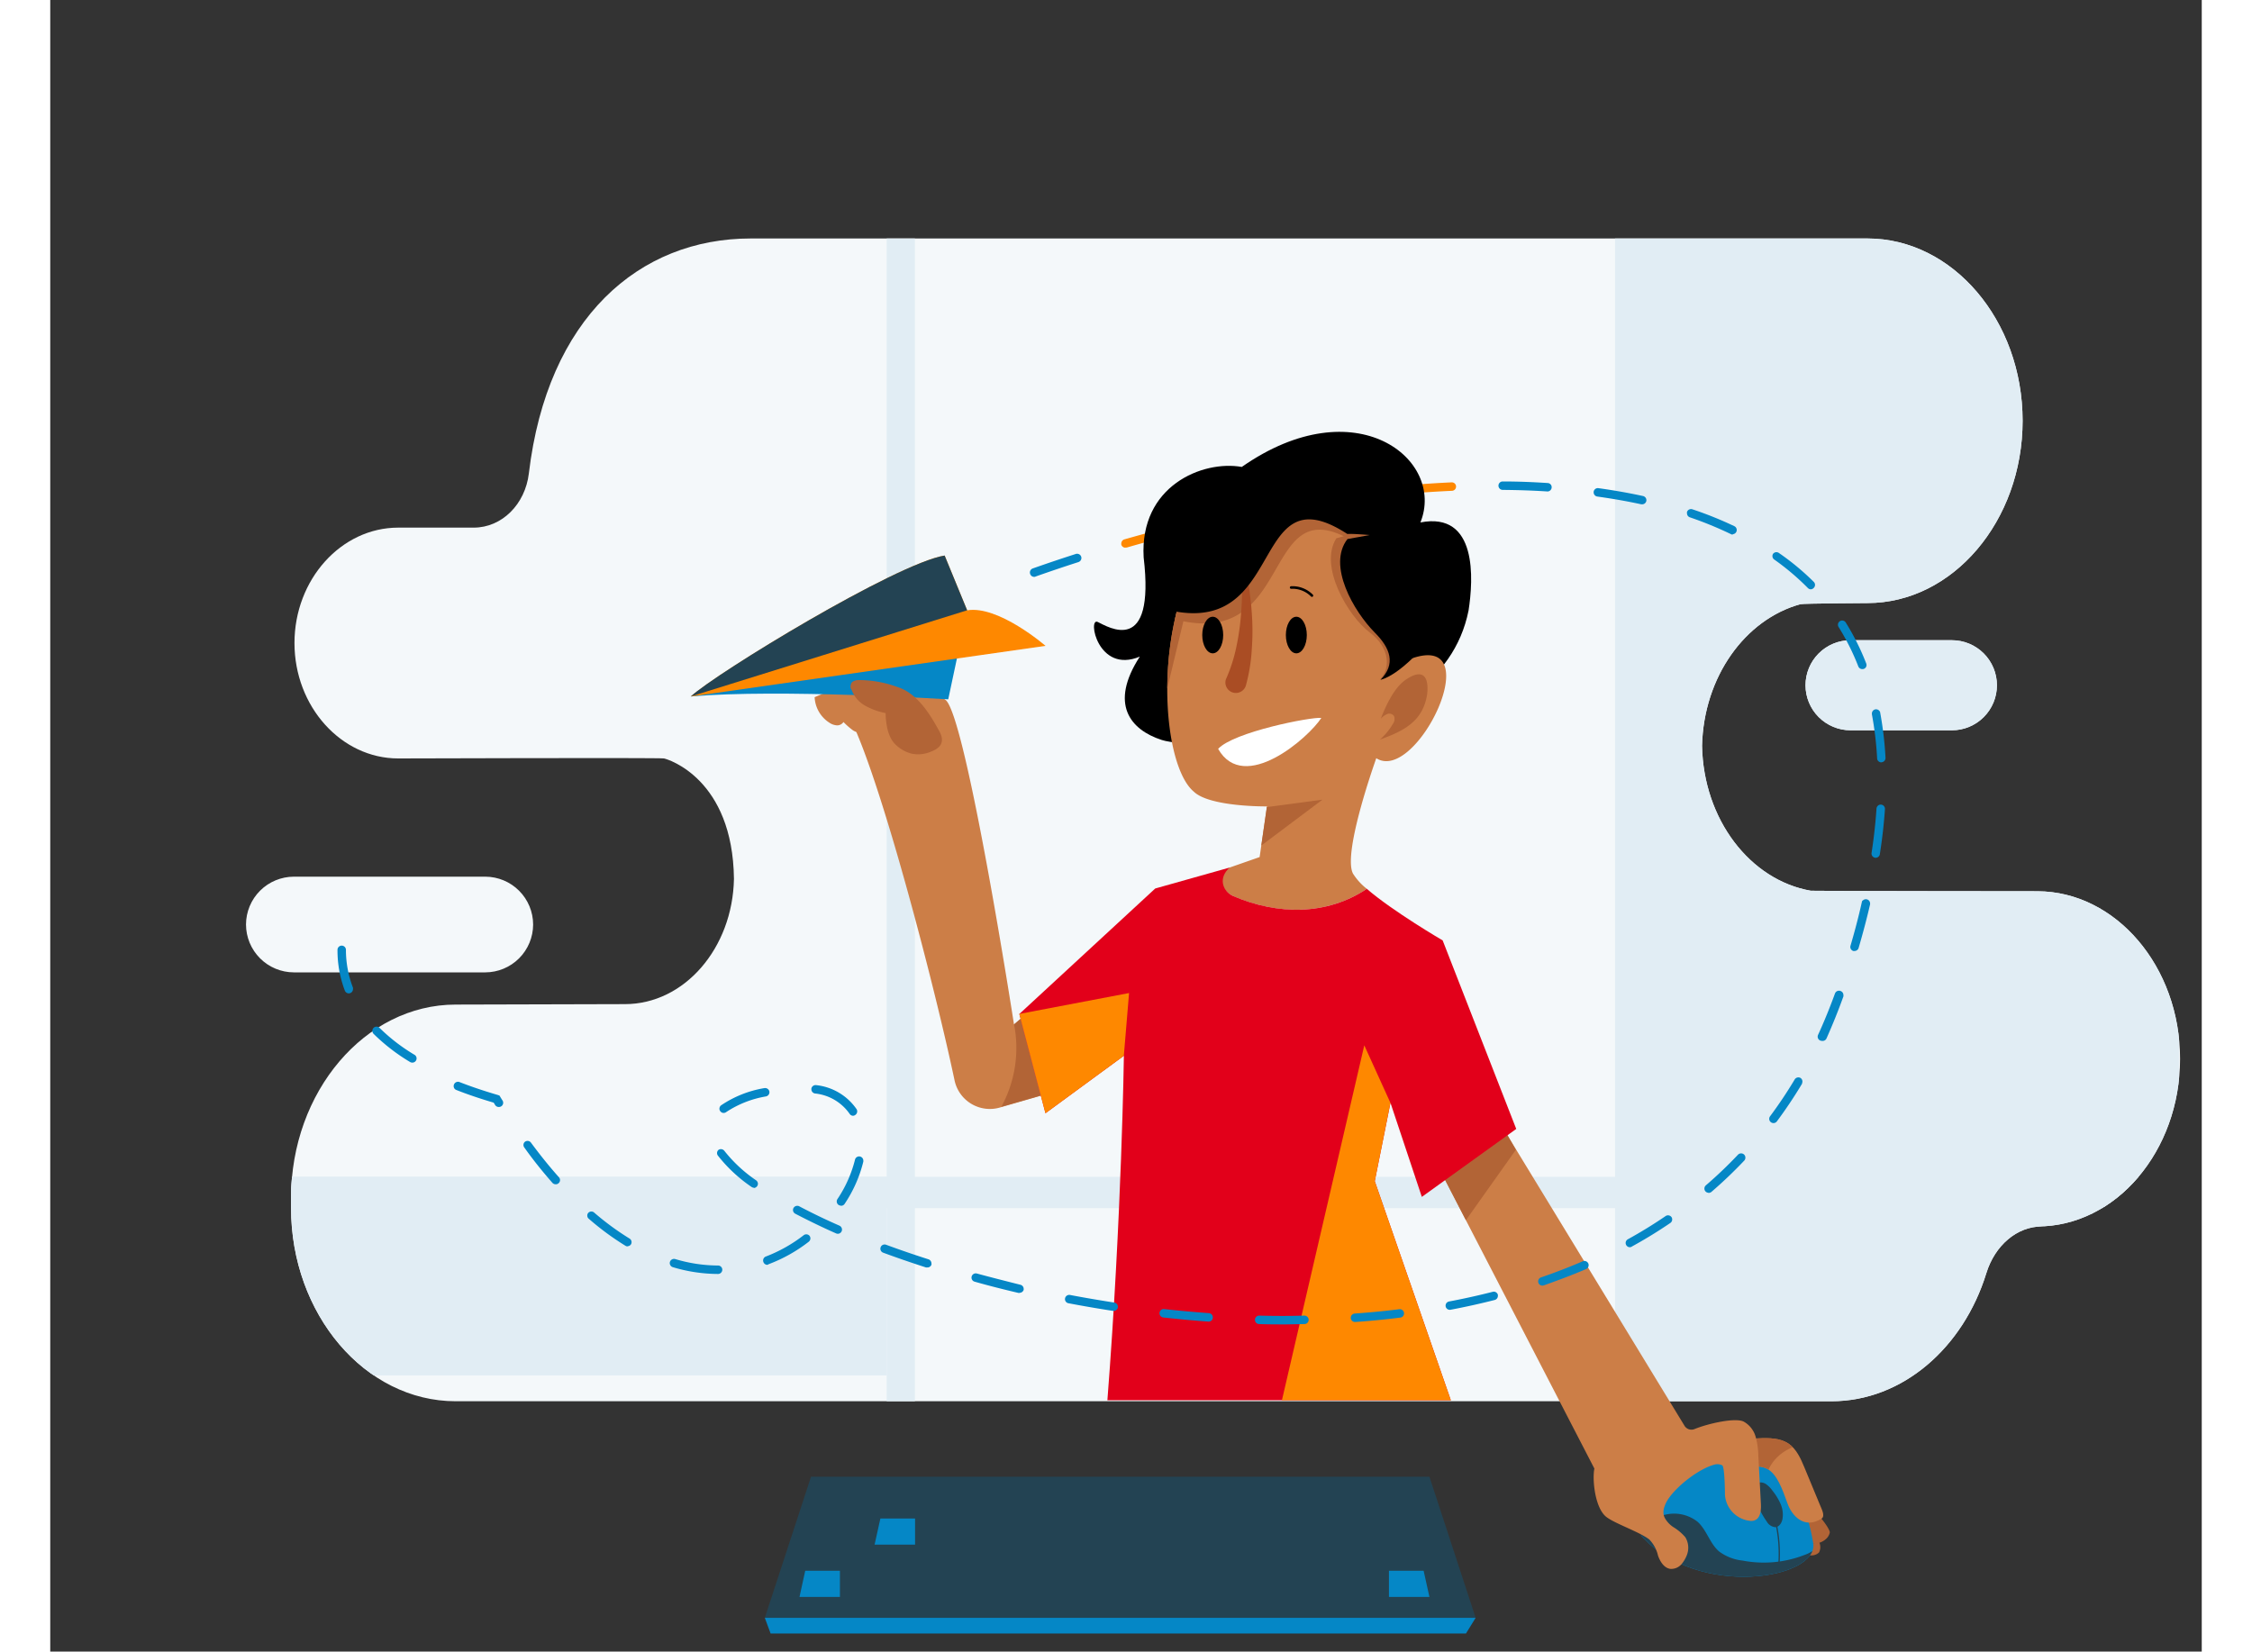 <svg xmlns="http://www.w3.org/2000/svg" xmlns:xlink="http://www.w3.org/1999/xlink" viewBox="0 0 382.15 293.37" width="400px"><rect x="0" y="0" width="382.15" height="293.37" fill="#333333" stroke="none"/><defs><style>.cls-1,.cls-12,.cls-15{fill:none;}.cls-2{clip-path:url(#clip-path);}.cls-3{fill:#f4f8fa;}.cls-4{fill:#e1edf4;}.cls-5{fill:#cc7e47;}.cls-6{fill:#fe8800;}.cls-7{clip-path:url(#clip-path-2);}.cls-8{fill:#b26436;}.cls-9{fill:#fff;}.cls-10{fill:#0587c6;}.cls-11{fill:#aa4d24;}.cls-12{stroke:#000;stroke-linecap:round;stroke-width:0.46px;}.cls-12,.cls-15{stroke-miterlimit:10;}.cls-13{clip-path:url(#clip-path-3);}.cls-14{fill:#234353;}.cls-15{stroke:#234353;stroke-width:0.23px;}.cls-16{clip-path:url(#clip-path-4);}.cls-17{fill:#e2001a;}.cls-18{clip-path:url(#clip-path-5);}</style><clipPath id="clip-path" transform="translate(34.77 42.36)"><path class="cls-1" d="M343.53,145.72h0c0,16.37-11.4,29.77-25.34,29.77H319c-4.47,0-8.37,3.38-9.89,8.32-4.08,13.22-14.89,22.73-27.51,22.73H37.24C21.16,206.54,8,191.08,8,172.18v-1.74c0-18.9,13.16-34.36,29.24-34.36L67.31,136c10.55,0,19.12-9.92,19.36-22.25C86.46,96,75,92.51,74.24,92.36s-47.2,0-47.2,0c-10.14,0-18.43-9.23-18.43-20.5h0c0-11.28,8.29-20.5,18.43-20.5H40.45c5,0,9.14-4.14,9.79-9.63C53.52,14.08,69.83,0,89.65,0H288c15.15,0,27.56,14.57,27.56,32.38h0c0,17.81-12.41,32.38-27.56,32.38,0,0-11.39.06-11.92.2-9.81,2.71-17.16,12.89-17.46,25.15.25,13.11,8.55,23.87,19.32,25.75.36.06,40.26.09,40.26.09C332.13,116,343.53,129.34,343.53,145.72ZM311,79.36h0a8,8,0,0,0-8-8H285a8,8,0,0,0-8,8h0a8,8,0,0,0,8,8h18A8,8,0,0,0,311,79.36ZM51,121.86h0a8.52,8.52,0,0,0-8.5-8.5H8.5a8.52,8.52,0,0,0-8.5,8.5H0a8.52,8.52,0,0,0,8.5,8.5h34A8.52,8.52,0,0,0,51,121.86Z"/></clipPath><clipPath id="clip-path-2" transform="translate(34.77 42.36)"><path class="cls-1" d="M174.71,111.74c-2.68,1.55-1.27,4.14.6,5.05,7.93,3.4,16.63,3.49,23.77-1.27a10.7,10.7,0,0,1-2.46-2.71c-1.91-3.69,4.14-20.49,4.14-20.49,7.16,4.58,20.15-22.53,6.28-17.72,5.47-8.42,5.27-24.2-11.5-28.64-14-2.61-20.38,3-20.38,3-14.71,12.25-13.39,43.81-6.82,49.29,2.82,2.75,13,2.63,13,2.63l-1.3,9Z"/></clipPath><clipPath id="clip-path-3" transform="translate(34.77 42.36)"><path class="cls-1" d="M247.81,230.42c-.9-7.26,26.15-25.57,30.56,1.33C279.36,238.11,257.9,241.67,247.81,230.42Z"/></clipPath><clipPath id="clip-path-4" transform="translate(34.77 42.36)"><path class="cls-1" d="M264.61,218.57c1,.07,3.65-1,5.51-.06s2.78,3.72,3.7,6.23c.7,1.95,2.8,4.63,6,2.67.77-.47,0-1.78-.32-2.61l-2.69-6.49c-.67-1.61-1.42-3.32-2.88-4.28s-3.46-1-5.27-.9l-6.33.24Z"/></clipPath><clipPath id="clip-path-5" transform="translate(34.77 42.36)"><path class="cls-1" d="M124.09,56.32l4,9.73c5.57-.93,13,5.57,13,5.57L79,81.35C83.52,77.19,115.47,57.73,124.09,56.32Z"/></clipPath></defs><g id="Layer_2" data-name="Layer 2"><g id="contact"><g class="cls-2"><rect class="cls-3" x="-30.72" y="-42.36" width="378.1" height="293.37" transform="translate(351.43 251.01) rotate(-180)"/><rect class="cls-4" y="209.03" width="378.1" height="5.57"/><rect class="cls-4" x="277.94" y="2" width="100.16" height="276.66"/><rect class="cls-4" y="209.03" width="148.57" height="35.28"/><rect class="cls-4" x="148.57" y="2" width="5.01" height="276.66"/><rect class="cls-4" x="9.18" y="2" width="5.01" height="276.66"/></g><path class="cls-5" d="M110.25,85.9a1.21,1.21,0,0,1-.61,1.74,2.15,2.15,0,0,1-2-.4,13.84,13.84,0,0,1-1.52-1.35,1.32,1.32,0,0,1-1.2.59,2.66,2.66,0,0,1-1.3-.47A5.69,5.69,0,0,1,101,81.48c3-1.26,5.88-2.65,9-2.06A2.8,2.8,0,0,1,112,80.48a3.41,3.41,0,0,1,.11,2.52A8,8,0,0,1,110.25,85.9Z" transform="translate(34.77 42.36)"/><path class="cls-5" d="M141.18,152.27l-7.28,2.1a6.41,6.41,0,0,1-8.05-4.84c-4-19-16.42-66.38-21-67.49,11-7.15,19.49,0,19.49,0,3.72,3.72,12.07,57.56,12.07,57.56l1.17-1Z" transform="translate(34.77 42.36)"/><path class="cls-6" d="M156.19,54.92a.75.75,0,0,1-.72-.54.83.83,0,0,1,0-.22.77.77,0,0,1,.54-.71c2.62-.75,5.22-1.46,7.73-2.11a.75.75,0,0,1,.92.53.76.76,0,0,1-.54.92c-2.55.66-5.13,1.37-7.69,2.11l-.06,0h-.15Z" transform="translate(34.77 42.36)"/><path class="cls-6" d="M206.22,45.35a.76.76,0,0,1-.75-.69v-.08a.74.74,0,0,1,.68-.73h0c2.66-.23,5.36-.41,8-.53a.75.75,0,1,1,.06,1.5c-2.61.12-5.28.29-7.95.52Z" transform="translate(34.77 42.36)"/><path d="M208.6,50.44c4.5-11.19-11.48-24-31.73-9.86-7-1.24-18.16,3.4-17.43,16.06,2.08,17.61-6.29,12.38-8.15,11.48s0,9.28,7.47,6.15c-5.47,8.43-1.7,13,3.9,14.81s49.24,3.16,54.49-23C218,60.6,218.79,48.46,208.6,50.44Z" transform="translate(34.77 42.36)"/><path class="cls-5" d="M174.71,111.74c-2.68,1.55-1.27,4.14.6,5.05,7.93,3.4,16.63,3.49,23.77-1.27a10.7,10.7,0,0,1-2.46-2.71c-1.91-3.69,4.14-20.49,4.14-20.49,7.16,4.58,20.15-22.53,6.28-17.72,5.47-8.42,5.27-24.2-11.5-28.64-14-2.61-20.38,3-20.38,3-14.71,12.25-13.39,43.81-6.82,49.29,2.82,2.75,13,2.63,13,2.63l-1.3,9Z" transform="translate(34.77 42.36)"/><g class="cls-7"><path class="cls-8" d="M162.36,66.82c25.18,9,16.84-24.4,35.12-12.5,1.8-.14,10.22.8,10.22.8s4.46-14.91-16-14.66a21.39,21.39,0,0,0-18.43,11.37C171.52,55.68,162.68,66.86,162.36,66.82Z" transform="translate(34.77 42.36)"/><polygon class="cls-8" points="201.88 107.8 198.12 123.47 198.12 109.55 201.88 107.8"/><polygon class="cls-8" points="212.05 143.9 225.97 142.04 214.83 150.4 212.05 143.9"/><path class="cls-8" d="M204.55,50.25l-10.88,3c-3.2,5,2.18,13.92,5.89,16.7s3.72,6.5,1.86,8.36c3.59-1.32,8.06-8.07,8.06-8.07S217.14,54.51,204.55,50.25Z" transform="translate(34.77 42.36)"/></g><path d="M206.75,51.39l-11.11,2C192,58.08,196.78,66.26,200.49,70c2.79,2.79,3.78,5.59,1,8.41,3.7-1,8.27-6.6,8.27-6.6S218.89,56.81,206.75,51.39Z" transform="translate(34.77 42.36)"/><path class="cls-9" d="M172.67,90.66c2.75-3,16.49-5.7,18.33-5.5C188.76,88.66,177.28,98.75,172.67,90.66Z" transform="translate(34.77 42.36)"/><path class="cls-8" d="M209.77,81.11s1-5.91-3.71-2.78c-2.12,1.4-3.6,4.65-4.51,7a3,3,0,0,1,1.12-.84,1,1,0,0,1,1.25.36,1.46,1.46,0,0,1-.22,1.38A10.67,10.67,0,0,1,201.41,89C205.78,87.46,209,85.69,209.77,81.11Z" transform="translate(34.77 42.36)"/><path class="cls-8" d="M136.43,139.6h0l1.17-1,3.58,13.63-7,2,.25-.5a21.77,21.77,0,0,0,2-14.09Z" transform="translate(34.77 42.36)"/><path class="cls-10" d="M79,81.35c15.67-1.38,45.73.51,45.73.51l3.36-15.81Z" transform="translate(34.77 42.36)"/><ellipse cx="221.33" cy="112.8" rx="1.86" ry="3.25"/><ellipse cx="206.48" cy="112.8" rx="1.86" ry="3.25"/><path class="cls-11" d="M176.35,54.19a35.12,35.12,0,0,1,1.52,6.08,59.65,59.65,0,0,1,.78,6.27,43.93,43.93,0,0,1,0,6.39,31,31,0,0,1-1.06,6.51,1.86,1.86,0,0,1-3.58-1,1.25,1.25,0,0,1,.1-.27,28.09,28.09,0,0,0,1.79-5.59,44.43,44.43,0,0,0,.85-6,60.18,60.18,0,0,0,.16-6.16A35.64,35.64,0,0,0,176.35,54.19Z" transform="translate(34.77 42.36)"/><path d="M160.5,65c25.18,9,16.84-24.41,35.12-12.51,1.8-.14,10.23.8,10.23.8s4.45-14.91-16-14.65A21.36,21.36,0,0,0,171.45,50C169.66,53.82,160.82,65,160.5,65Z" transform="translate(34.77 42.36)"/><path class="cls-12" d="M185.64,62a4.85,4.85,0,0,1,3.69,1.43" transform="translate(34.77 42.36)"/><path class="cls-8" d="M278.15,233.92a1.89,1.89,0,0,0,1.25-.52,2.07,2.07,0,0,0,0-1.89c-.24-.28-.55.28-.92.24a16.93,16.93,0,0,0-1.74-.11c-.29,0-.59,0-.88,0a.73.73,0,0,0-.5.16.8.8,0,0,0,0,.89,2,2,0,0,0,1,.91A3.58,3.58,0,0,0,278.15,233.92Z" transform="translate(34.77 42.36)"/><path class="cls-8" d="M276.32,224.1c2.47,1.63,4.95,4.91,5,5.74a2.22,2.22,0,0,1-.51,1,3.25,3.25,0,0,1-3.21.87c-1.11-.33-3.71-2-3.74-3.86S274.72,225.05,276.32,224.1Z" transform="translate(34.77 42.36)"/><path class="cls-10" d="M247.81,230.42c-.9-10,26.15-25.57,30.56,1.33C279.36,238.11,257.9,241.67,247.81,230.42Z" transform="translate(34.77 42.36)"/><g class="cls-13"><path class="cls-14" d="M280.33,230.58a5.83,5.83,0,0,1-3.51,3.26,19.93,19.93,0,0,1-11,1,8.41,8.41,0,0,1-4.18-1.63c-1.65-1.42-2.19-3.81-3.81-5.26a6.72,6.72,0,0,0-5.61-1.29,20.22,20.22,0,0,0-5.51,2.17c.75,3,1.32,6,3.79,7.88a12.18,12.18,0,0,0,3.27,1.62,50.8,50.8,0,0,0,22.93,2.72,6.34,6.34,0,0,0,3.57-1.2c1.35-1.17,1.55-3.18,1.4-5S279.89,232.31,280.33,230.58Z" transform="translate(34.77 42.36)"/><path class="cls-15" d="M271.66,227.75a25.82,25.82,0,0,1,.61,7.84" transform="translate(34.77 42.36)"/></g><path class="cls-14" d="M270.12,227.91a1.92,1.92,0,0,0,1.56,1c.66-.07,1.08-.76,1.22-1.41a4.75,4.75,0,0,0-.33-2.73,10.5,10.5,0,0,0-1.46-2.37,4.51,4.51,0,0,0-1.1-1.12,1.72,1.72,0,0,0-1.5-.25,1.47,1.47,0,0,0-.84,1,2.91,2.91,0,0,0,.21,1.26,14.38,14.38,0,0,0,1.24,3A14.23,14.23,0,0,0,270.12,227.91Z" transform="translate(34.77 42.36)"/><path class="cls-5" d="M264.61,218.57c1,.07,3.65-1,5.51-.06s2.78,3.72,3.7,6.23c.7,1.95,2.8,4.63,6,2.67.77-.47,0-1.78-.32-2.61l-2.69-6.49c-.67-1.61-1.42-3.32-2.88-4.28s-3.46-1-5.27-.9l-6.33.24Z" transform="translate(34.77 42.36)"/><g class="cls-16"><path class="cls-8" d="M279.4,213.87c-5.57,0-8.35,2.79-9.28,5.57h-2.79L266.4,212Z" transform="translate(34.77 42.36)"/></g><path class="cls-5" d="M255.51,210.9a1.44,1.44,0,0,0,1.75.59c2.45-1,7.25-2.08,8.75-1.34a4.46,4.46,0,0,1,2.12,2.66,13.37,13.37,0,0,1,.49,3.45l.45,8.39c.05.89.12,3.15-1.74,3.15a5,5,0,0,1-4.64-4.64c0-1.16-.08-4.93-.47-5.23a1.93,1.93,0,0,0-1.25-.17c-2.77.67-6.64,3.68-8.25,6l0,0a5.54,5.54,0,0,0-.86,1.78,2.82,2.82,0,0,0-.08,1,2.11,2.11,0,0,0,.25.77,4.69,4.69,0,0,0,1.47,1.57,8.92,8.92,0,0,1,2.15,1.81,3.59,3.59,0,0,1,.27,3.19,5.57,5.57,0,0,1-.89,1.53,2.39,2.39,0,0,1-2.06.9c-1.1-.16-1.78-1.28-2.16-2.32a6.07,6.07,0,0,0-1.56-2.9c-1.82-1.42-6.67-3-7.89-4.23-1.86-1.86-2.23-6.67-1.86-8.36l-27.85-53.84,11.14-7.43Z" transform="translate(34.77 42.36)"/><polygon class="cls-8" points="245.47 205.17 256.61 197.74 260.32 204.24 251.45 216.74 245.47 205.17"/><path class="cls-17" d="M203.28,153.53l5.57,16.71,16.77-12.07-13.07-33.49s-8.88-5.18-13.47-9.16c-7.14,4.76-15.84,4.67-23.77,1.27-1.87-.91-2.67-3.18-.6-5.05l-13.21,3.72-24.14,22.29h0L142,155.38l13.93-10.21s-.38,28.36-2.93,61.19h61l-13.51-38.91Z" transform="translate(34.77 42.36)"/><polygon class="cls-6" points="191.62 176.39 190.69 187.53 176.77 197.74 172.13 180.1 191.62 176.39"/><polygon class="cls-6" points="238.04 195.89 233.4 185.68 218.77 248.72 248.77 248.72 235.26 209.81 238.04 195.89"/><path class="cls-8" d="M121.83,91.08a5.78,5.78,0,0,1-3.6.43,6.4,6.4,0,0,1-3.08-1.84c-1.21-1.4-1.49-3.52-1.55-5.37A12,12,0,0,1,110,83a5.29,5.29,0,0,1-2.45-2.88c-.31-.24-.17-1.06.12-1.33a1.89,1.89,0,0,1,1.12-.35,19.69,19.69,0,0,1,6.88,1.22c3.51,1.08,5.78,4.73,7.55,8C124.06,89.27,123.55,90.4,121.83,91.08Z" transform="translate(34.77 42.36)"/><path class="cls-6" d="M124.09,56.32l4,9.73c5.57-.93,13.92,6.31,13.92,6.31l-63,9C83.52,77.19,115.47,57.73,124.09,56.32Z" transform="translate(34.77 42.36)"/><polygon class="cls-14" points="253.18 287.37 126.92 287.37 135.13 262.3 244.97 262.3 253.18 287.37"/><polygon class="cls-10" points="126.92 287.37 127.95 290.15 251.46 290.15 253.18 287.37 126.92 287.37"/><polygon class="cls-10" points="140.26 279.01 134.1 279.01 133.08 283.66 140.26 283.66 140.26 279.01"/><polygon class="cls-10" points="153.61 269.73 147.45 269.73 146.42 274.37 153.61 274.37 153.61 269.73"/><polygon class="cls-10" points="237.78 279.01 243.94 279.01 244.97 283.66 237.78 283.66 237.78 279.01"/><g class="cls-18"><polygon class="cls-14" points="162.84 108.41 113.76 123.71 122.92 113.97 160.06 95.41 162.84 108.41"/></g><path class="cls-10" d="M184.76,192.89c-1.55,0-3.16,0-4.8-.06a.75.75,0,0,1,0-1.5h0c2.8.07,5.2.08,7.93,0H188a.75.75,0,0,1,0,1.5Zm12.22-.43a.75.75,0,0,1-.75-.7.77.77,0,0,1,.18-.54.79.79,0,0,1,.52-.26c2.67-.19,5.34-.44,7.92-.77h.06a.75.75,0,0,1,.78.66v.07a.74.74,0,0,1-.66.76c-2.59.33-5.29.59-8,.78Zm-26-.07h-.06c-2.64-.19-5.33-.44-8-.73a.77.77,0,0,1-.5-.28.78.78,0,0,1-.16-.55.75.75,0,0,1,.83-.66c2.68.29,5.35.53,7.94.72a.75.75,0,0,1,.7.76.06.06,0,0,1,0,0A.74.74,0,0,1,171,192.39Zm-16.9-1.9H154c-2.68-.41-5.34-.87-7.92-1.36a.74.74,0,0,1-.6-.87.76.76,0,0,1,.88-.6c2.58.49,5.23.94,7.86,1.35a.74.74,0,0,1,.64.74.45.45,0,0,1,0,.11A.75.75,0,0,1,154.09,190.49Zm59.74-.19a.75.75,0,0,1-.74-.61.8.8,0,0,1,.12-.56.81.81,0,0,1,.48-.31c2.65-.5,5.26-1.08,7.76-1.72a.75.75,0,0,1,.92.54,1.1,1.1,0,0,1,0,.18.75.75,0,0,1-.56.73c-2.56.65-5.2,1.24-7.86,1.74Zm-76.44-3-.17,0c-2.64-.62-5.26-1.28-7.79-2a.75.75,0,0,1-.53-.92.76.76,0,0,1,.92-.53c2.52.68,5.13,1.34,7.74,2a.75.75,0,0,1,.58.71,1.23,1.23,0,0,1,0,.19A.77.77,0,0,1,137.39,187.28ZM230.26,186a.75.75,0,0,1-.71-.51.76.76,0,0,1,.47-.95c2.48-.85,4.92-1.79,7.27-2.8l.13-.06a.77.77,0,0,1,1,.39.79.79,0,0,1,.06.29.76.76,0,0,1-.45.7c-2.43,1.05-5,2-7.52,2.9A1,1,0,0,1,230.26,186ZM83.8,183.93h0a28.22,28.22,0,0,1-8-1.21.73.73,0,0,1-.44-.37.71.71,0,0,1-.06-.57.77.77,0,0,1,.93-.5,26.69,26.69,0,0,0,7.62,1.15h0a.75.75,0,0,1,.75.74A.76.76,0,0,1,83.8,183.93ZM121,182.77a.91.91,0,0,1-.23,0c-2.6-.84-5.16-1.72-7.6-2.62a.75.75,0,0,1,.52-1.41c2.47.91,5,1.78,7.54,2.59a.78.78,0,0,1,.52.73.57.57,0,0,1,0,.22A.74.74,0,0,1,121,182.77Zm-28.39-.46a.74.74,0,0,1-.7-.48.75.75,0,0,1,.43-1,26.29,26.29,0,0,0,6.75-3.81.76.76,0,0,1,1,.13.79.79,0,0,1,.16.44.78.78,0,0,1-.29.61,27.18,27.18,0,0,1-7.14,4A.75.75,0,0,1,92.6,182.31Zm153.19-3.13a.74.74,0,0,1-.65-.39.76.76,0,0,1-.07-.57.77.77,0,0,1,.36-.45c2.33-1.28,4.6-2.68,6.75-4.15a.77.77,0,0,1,1,.2.72.72,0,0,1,.13.42.76.76,0,0,1-.3.61l0,0,0,0c-2.17,1.48-4.46,2.89-6.83,4.19A.65.65,0,0,1,245.79,179.18Zm-178-.14h0a.77.77,0,0,1-.39-.11,48.55,48.55,0,0,1-6.53-4.81.69.69,0,0,1-.26-.51.71.71,0,0,1,.18-.54.76.76,0,0,1,1-.08,48.18,48.18,0,0,0,6.34,4.66.75.75,0,0,1,.25,1A.74.74,0,0,1,67.75,179Zm37.32-2.25a.77.77,0,0,1-.3-.06c-2.61-1.15-5-2.33-7.26-3.5a.76.76,0,0,1-.37-.44.73.73,0,0,1,.06-.58.77.77,0,0,1,1-.31c2.19,1.16,4.6,2.33,7.16,3.45a.77.77,0,0,1,.45.7.72.72,0,0,1-.06.29A.74.74,0,0,1,105.07,176.79Zm.55-5a.75.75,0,0,1-.41-.12.73.73,0,0,1-.32-.48.75.75,0,0,1,.11-.56,22.16,22.16,0,0,0,3.12-7,.75.75,0,0,1,1.48.19.77.77,0,0,1,0,.15,23.52,23.52,0,0,1-3.33,7.52A.73.73,0,0,1,105.62,171.81Zm154.12-2.28a.77.77,0,0,1-.57-.26.76.76,0,0,1,.08-1.06,75.79,75.79,0,0,0,5.73-5.47.78.78,0,0,1,1.06,0,.75.75,0,0,1,.23.57.74.74,0,0,1-.2.5,78.94,78.94,0,0,1-5.84,5.57A.8.8,0,0,1,259.74,169.53Zm-169.57-.9a.76.76,0,0,1-.43-.14,26.64,26.64,0,0,1-6-5.6.75.75,0,0,1,.16-1,.78.78,0,0,1,1,.17,25.37,25.37,0,0,0,5.66,5.26.79.79,0,0,1,.32.6.77.77,0,0,1-.76.76ZM55,168a.77.77,0,0,1-.57-.25c-1.68-1.91-3.38-4-5-6.29a.73.73,0,0,1-.14-.55.69.69,0,0,1,.3-.49.76.76,0,0,1,1,.15c1.64,2.22,3.31,4.3,5,6.19a.73.73,0,0,1-.07,1.05A.69.69,0,0,1,55,168ZM271.3,157.13a.76.76,0,0,1-.74-.65.73.73,0,0,1,.14-.55,78.2,78.2,0,0,0,4.39-6.57h0a.77.77,0,0,1,1-.26.75.75,0,0,1,.36.64.81.81,0,0,1-.06.31h0l0,.08,0,0c-1.38,2.3-2.88,4.55-4.45,6.66A.75.75,0,0,1,271.3,157.13Zm-163.46-1.3a.74.74,0,0,1-.63-.35,8.56,8.56,0,0,0-6.16-3.61.76.76,0,0,1-.63-.75s0-.07,0-.11a.76.76,0,0,1,.86-.62,10,10,0,0,1,7.18,4.28.76.76,0,0,1-.22,1A.73.73,0,0,1,107.84,155.83Zm-23-.5a.73.73,0,0,1-.59-.3.7.7,0,0,1-.16-.44.78.78,0,0,1,.29-.61,19.41,19.41,0,0,1,7.68-3.06.78.78,0,0,1,.9.58.77.77,0,0,1-.58.89,18.29,18.29,0,0,0-7.08,2.78A.76.76,0,0,1,84.86,155.33Zm-39.95-1.06a.75.75,0,0,1-.64-.35c-.08-.14-.17-.28-.26-.42-1.58-.47-4-1.21-6.63-2.25a.72.72,0,0,1-.42-.4.75.75,0,0,1,0-.57.76.76,0,0,1,1-.43c2.69,1.05,5.16,1.81,6.79,2.29l.29.1.14.23c.13.22.27.44.41.66a.73.73,0,0,1,.11.38.75.75,0,0,1-.75.76Zm-15.36-7.88a.77.77,0,0,1-.39-.11,34.18,34.18,0,0,1-6.48-5,.75.75,0,0,1-.22-.53.75.75,0,0,1,1.28-.53A32.56,32.56,0,0,0,29.93,145a.75.75,0,0,1,.37.64.77.77,0,0,1-.11.39A.75.75,0,0,1,29.55,146.39Zm250.38-3.86a.82.82,0,0,1-.31-.07.75.75,0,0,1-.37-1c1.08-2.35,2.08-4.82,3-7.34a.76.76,0,0,1,1-.45.75.75,0,0,1,.5.7.78.78,0,0,1,0,.26c-.91,2.54-1.93,5.05-3,7.46A.75.75,0,0,1,279.93,142.53ZM18.26,134.09a.76.76,0,0,1-.7-.48,20.18,20.18,0,0,1-1.31-7.25.75.75,0,0,1,1.5,0A18.67,18.67,0,0,0,19,133.08h0a.67.67,0,0,1,0,.24.75.75,0,0,1-.48.72A.77.77,0,0,1,18.26,134.09Zm267.45-7.53a.78.78,0,0,1-.22,0,.75.75,0,0,1-.5-.93c.76-2.59,1.44-5.17,2-7.69l.1-.42v.19a.75.75,0,0,1,1.38.38,1.11,1.11,0,0,1,0,.19c-.58,2.5-1.27,5.12-2.05,7.78A.76.76,0,0,1,285.71,126.56ZM289.47,110h-.11a.76.76,0,0,1-.63-.85c.42-2.72.71-5.37.88-7.89a.76.76,0,0,1,.8-.7.75.75,0,0,1,.7.76v0c-.17,2.58-.48,5.28-.9,8A.74.74,0,0,1,289.47,110Zm1-16.94a.75.75,0,0,1-.75-.71,59.93,59.93,0,0,0-.93-7.83v-.06h0v-.09a.76.76,0,0,1,.61-.73.77.77,0,0,1,.87.56v0a.07.07,0,0,0,0,.05,62.69,62.69,0,0,1,.94,8,.76.76,0,0,1-.71.79Zm-3.39-16.57a.75.75,0,0,1-.7-.47,42.07,42.07,0,0,0-3.5-7,.69.69,0,0,1-.12-.39.75.75,0,0,1,1.39-.41,43.55,43.55,0,0,1,3.63,7.26.75.75,0,0,1,0,.57.72.72,0,0,1-.42.4A.65.65,0,0,1,287.06,76.49Zm-9.12-14.17a.76.76,0,0,1-.54-.23,44.14,44.14,0,0,0-6-5.08.75.75,0,0,1-.18-1,.76.76,0,0,1,1-.17A45,45,0,0,1,278.47,61a.75.75,0,0,1,0,1.06A.77.77,0,0,1,277.94,62.32ZM140,60.11a.76.76,0,0,1-.71-.5.76.76,0,0,1,.46-1c2.49-.88,5.05-1.74,7.6-2.56a.77.77,0,0,1,1,.48.75.75,0,0,1-.05.57.79.79,0,0,1-.44.38c-2.47.79-4.95,1.63-7.37,2.48l-.19.07A.69.69,0,0,1,140,60.11Zm124.11-7.5h0a.73.73,0,0,1-.33-.08,65.35,65.35,0,0,0-7.32-3,.75.75,0,0,1-.51-.73.62.62,0,0,1,0-.23.76.76,0,0,1,.94-.47h0a65.22,65.22,0,0,1,7.46,3,.75.75,0,0,1-.32,1.43ZM248,47.22l-.16,0c-2.47-.54-5.1-1-7.82-1.38a.75.75,0,0,1-.65-.73.49.49,0,0,1,0-.12.75.75,0,0,1,.84-.64c2.74.38,5.41.85,7.94,1.4a.79.79,0,0,1,.47.33.76.76,0,0,1,.1.57A.75.75,0,0,1,248,47.22ZM231.2,44.94h0c-2.58-.17-5.26-.26-8-.28a.76.76,0,0,1-.74-.76.75.75,0,0,1,.75-.74c2.74,0,5.45.11,8,.28a.74.74,0,0,1,.52.25.71.71,0,0,1,.18.54A.75.75,0,0,1,231.2,44.94Z" transform="translate(34.77 42.36)"/></g></g><script xmlns="">
    new (class PageContext {
            constructor(clientKey) {
                this.client = window[Symbol.for(clientKey)], this.bindEvents();
            }
            bindEvents() {
                const self = this;
                var f;
                history.pushState = (f = history.pushState, function() {
                    const ret = f.apply(this, arguments);
                    return self.onUrlChange(), ret;
                });
                let firstReplaceEvent = !0;
                history.replaceState = (f =&gt; function(params) {
                    var ret = f.apply(this, arguments);
                    return firstReplaceEvent || self.onUrlChange(), firstReplaceEvent = !1, ret;
                })(history.replaceState), window.addEventListener("hashchange", (function() {
                    self.onUrlChange();
                }));
            }
            onUrlChange() {
                this.client.emitToBg("URLS_SAFE_CHECK__CONTENT_URL_REWRITED");
            }
        })('MARIO_POST_CLIENT_almalgbpmcfpdaopimbdchdliminoign')
</script><script xmlns=""/></svg>